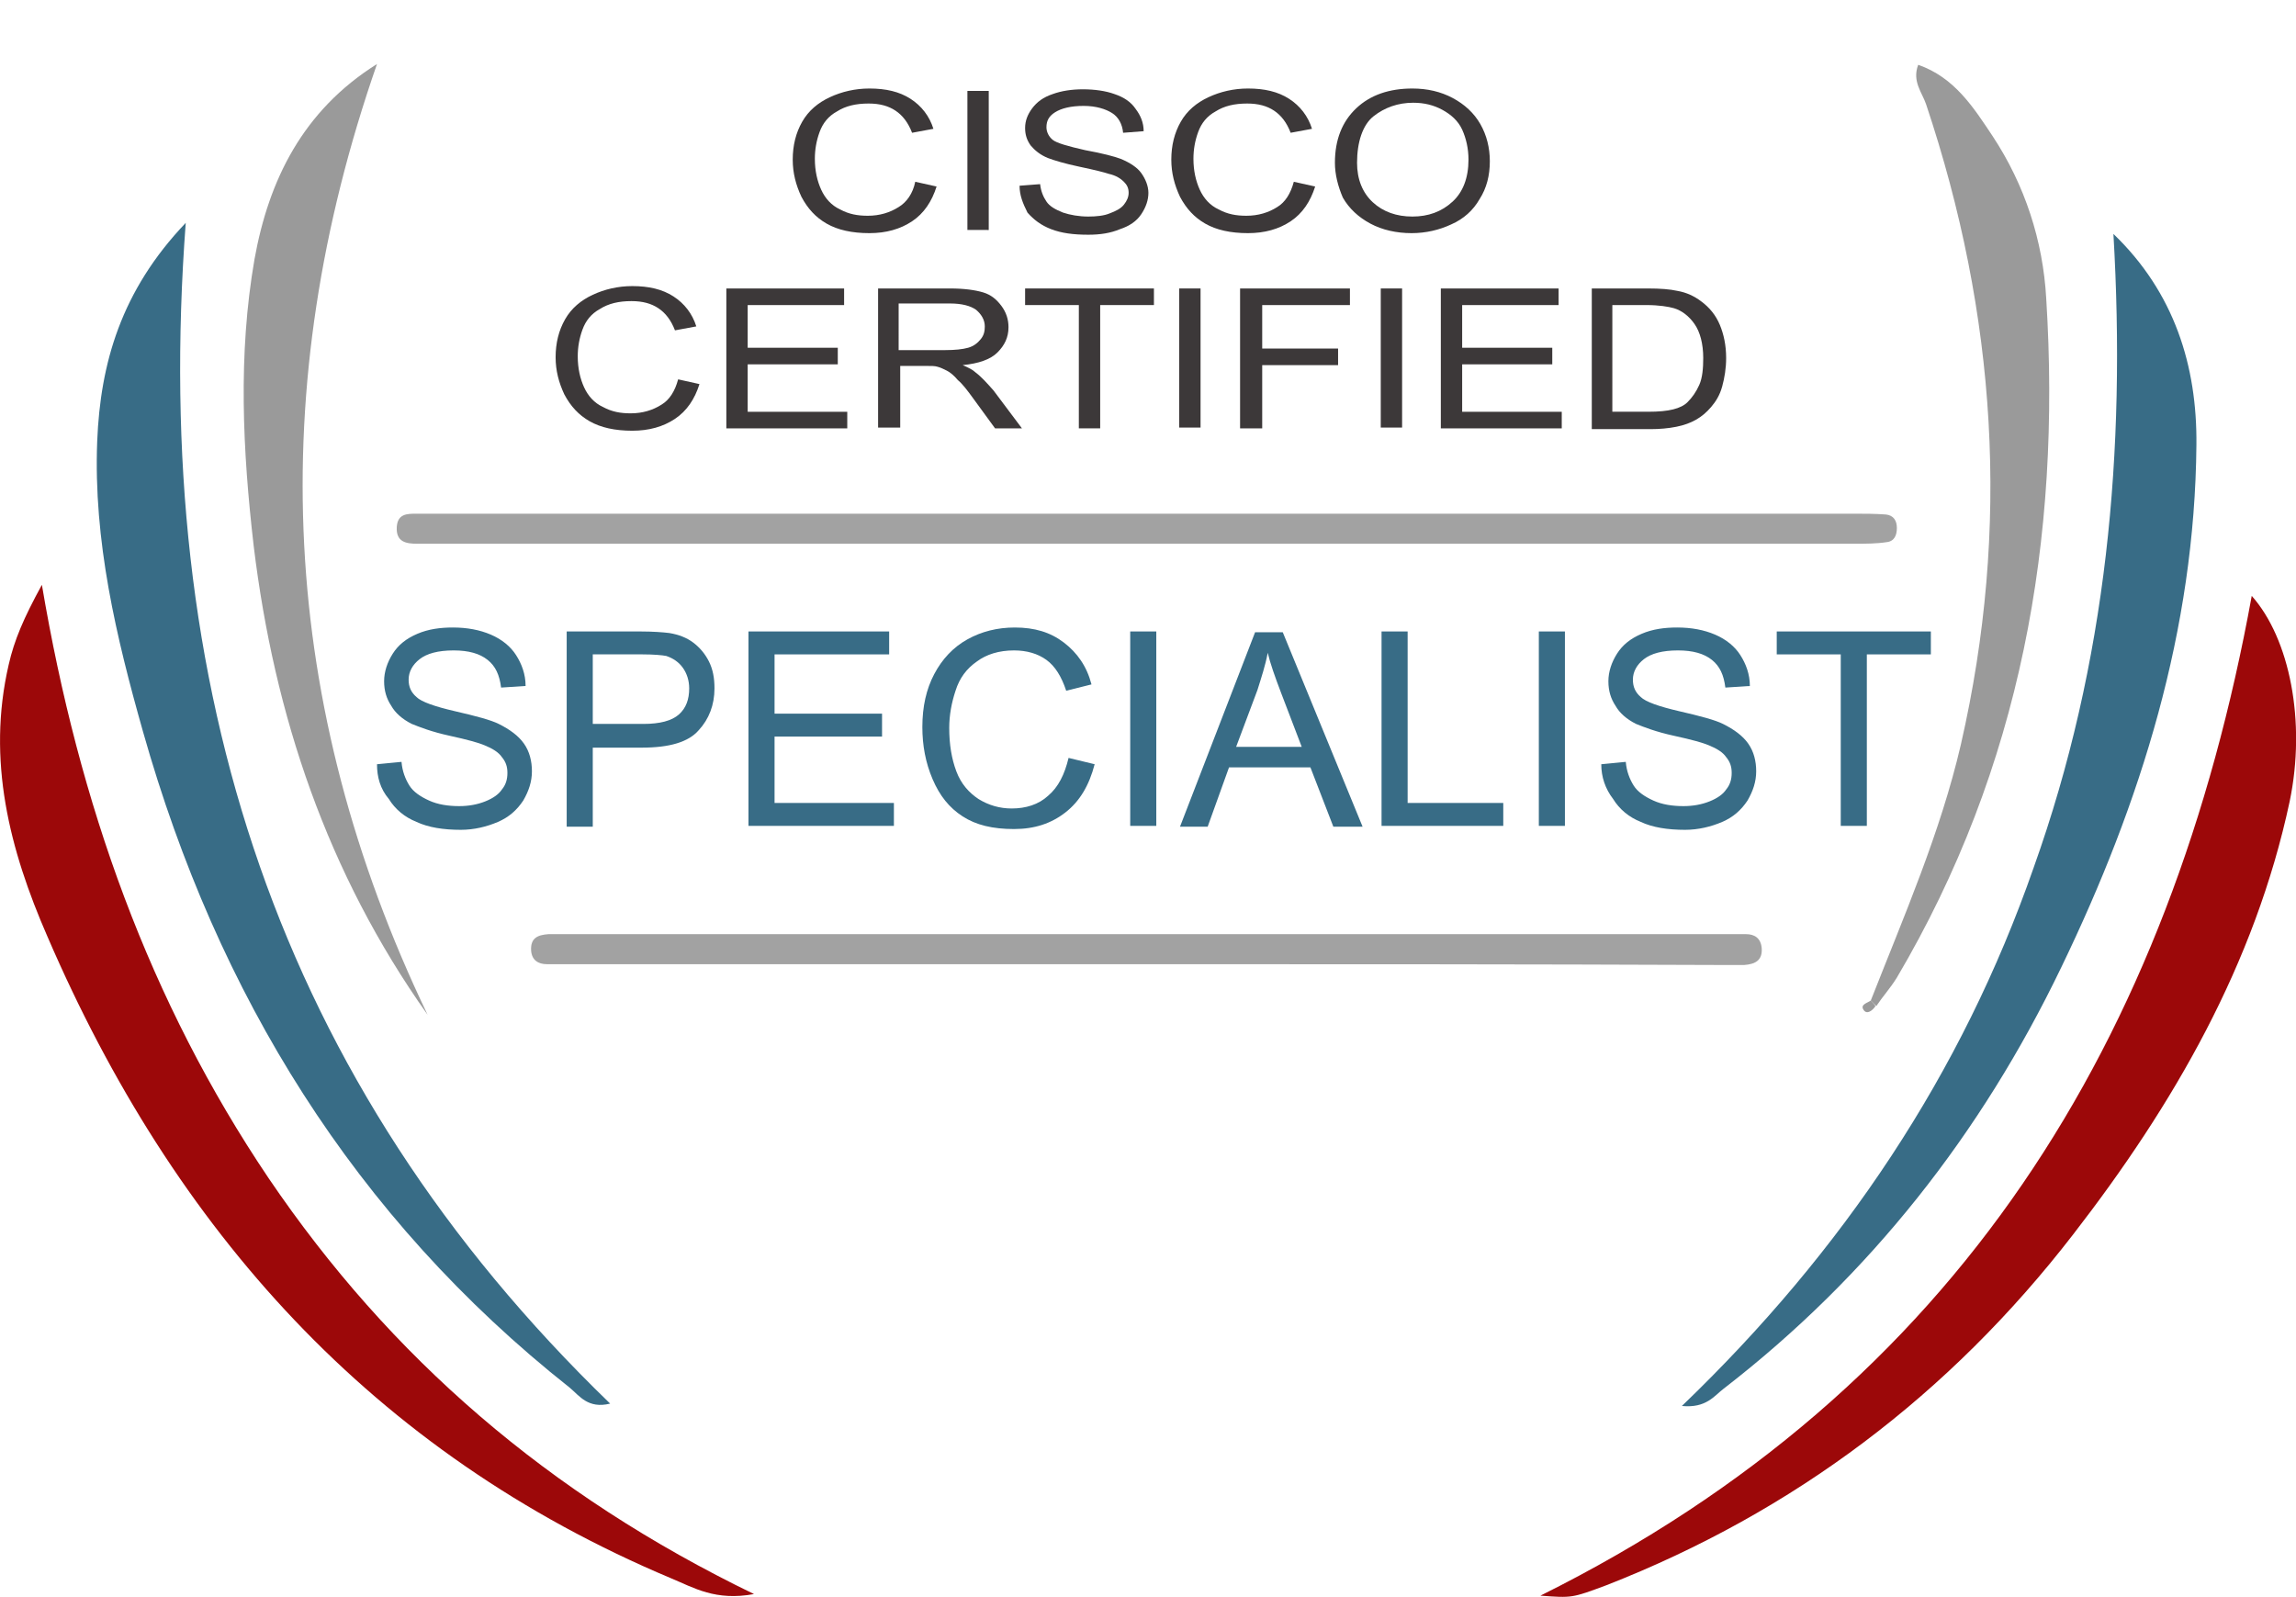 <?xml version="1.0" encoding="utf-8"?>
<!-- Generator: Adobe Illustrator 21.1.0, SVG Export Plug-In . SVG Version: 6.00 Build 0)  -->
<svg version="1.1" xmlns="http://www.w3.org/2000/svg" xmlns:xlink="http://www.w3.org/1999/xlink" x="0px" y="0px"
	 viewBox="0 0 290.5 202.1" style="enable-background:new 0 0 290.5 202.1;" xml:space="preserve">
<style type="text/css">
	.st0{fill:#9C0809;}
	.st1{fill:#386C86;}
	.st2{fill:#A2A2A2;}
	.st3{fill:#9A9A9A;}
	.st4{fill:#3C3839;}
</style>
<g id="Livello_1">
	<g>
		<path class="st0" d="M194.9,201.9c52.9-26.3,79.8-70.5,90-126.5c4.8,5.4,6.9,15.9,4.8,26c-4.4,20.6-14.7,38.4-27.4,54.8
			c-15.6,20.2-35.3,35.1-59.1,44.4C198.9,202.2,198.9,202.2,194.9,201.9z"/>
		<path class="st0" d="M95.4,201.7c-4.9,0.9-7.6-0.8-10.5-2C47.1,183.8,22,155.6,6,118.5c-4.8-11-7.7-22.3-4.9-34.4
			C1.8,81,3,78.2,5.3,74c4.7,27.8,13.6,52.7,28.7,75.1C49.4,171.8,69.4,189.1,95.4,201.7z"/>
		<path class="st1" d="M267.4,29.6c7.7,7.4,10.6,16.7,10.5,26.7c-0.2,23.4-7,45.2-17.1,66.1c-10.1,21-24.2,39-42.7,53.3
			c-1.2,0.9-2.2,2.5-5.3,2.2c20.4-19.6,35.4-42,44.5-68.1C266.6,83.8,269,57,267.4,29.6z"/>
		<path class="st1" d="M23.5,28.2C19.1,86.9,35,136.8,77.2,177.6c-2.8,0.7-3.9-1-5.1-2c-27.3-21.6-44.6-49.8-54-83
			c-3.4-12-6.3-24.2-5.8-36.8C12.7,46,15.3,36.8,23.5,28.2z"/>
		<path class="st2" d="M145.1,65c29.8,0,59.6,0,89.5,0c1.3,0,2.7,0,4,0.1c1,0.1,1.4,0.8,1.4,1.7c0,0.9-0.3,1.7-1.3,1.8
			c-1.3,0.2-2.7,0.2-4,0.2c-59.8,0-119.6,0-179.4,0c-0.8,0-1.7,0-2.5,0c-1.4,0-2.7-0.2-2.6-2.1c0.1-1.7,1.3-1.7,2.5-1.7
			c1.2,0,2.3,0,3.5,0C85.8,65,115.5,65,145.1,65z"/>
		<path class="st3" d="M54.1,128.4c-12.7-17.9-19.4-37.9-22-59.3c-1.4-12.1-2-24.2,0.1-36.3c1.8-10,6.1-18.8,15.5-24.7
			C33.4,49.2,35.3,89.2,54.1,128.4z"/>
		<path class="st3" d="M236.7,126.6c4.2-10.7,8.8-21.2,11.4-32.4c6.3-27.5,4.5-54.4-4.4-81c-0.5-1.5-1.8-2.9-1-5
			c4.6,1.6,7,5.4,9.4,9c4.1,6.2,6.4,13.3,6.8,20.6c1.9,30.4-3.2,59.3-18.9,85.9c-0.8,1.3-1.8,2.4-2.6,3.6
			C237.1,127,236.9,126.8,236.7,126.6z"/>
		<path class="st2" d="M145.2,122c-24,0-48,0-72,0c-1.3,0-2.7,0-4,0c-1.1,0-1.9-0.5-2-1.7c-0.1-1.6,0.8-2,2.2-2.1c1,0,2,0,3,0
			c48.5,0,97,0,145.5,0c1,0,2,0,3,0c1.1,0,1.9,0.5,2,1.8c0.1,1.5-0.8,2-2.2,2.1c-1.2,0-2.3,0-3.5,0C193.2,122,169.2,122,145.2,122z"
			/>
		<path class="st3" d="M237.3,127.3c-0.4,0.6-1.1,1.1-1.5,0.5c-0.5-0.7,0.5-0.9,0.9-1.2C236.9,126.8,237.1,127,237.3,127.3z"/>
	</g>
	<g>
		<path class="st1" d="M47.7,96.7l3.1-0.3c0.1,1.2,0.5,2.2,1,3s1.4,1.4,2.5,1.9c1.1,0.5,2.4,0.7,3.8,0.7c1.2,0,2.3-0.2,3.3-0.6
			c1-0.4,1.7-0.9,2.1-1.5c0.5-0.6,0.7-1.3,0.7-2.1c0-0.8-0.2-1.4-0.7-2c-0.4-0.6-1.2-1.1-2.2-1.5c-0.7-0.3-2.1-0.7-4.4-1.2
			c-2.3-0.5-3.8-1.1-4.8-1.5c-1.2-0.6-2.1-1.4-2.6-2.3c-0.6-0.9-0.9-1.9-0.9-3.1c0-1.2,0.4-2.4,1.1-3.5c0.7-1.1,1.7-1.9,3.1-2.5
			c1.4-0.6,2.9-0.8,4.5-0.8c1.8,0,3.4,0.3,4.8,0.9s2.5,1.5,3.2,2.6s1.2,2.4,1.2,3.9l-3.1,0.2c-0.2-1.6-0.7-2.7-1.7-3.5
			c-1-0.8-2.4-1.2-4.3-1.2c-2,0-3.4,0.4-4.3,1.1c-0.9,0.7-1.4,1.6-1.4,2.6c0,0.9,0.3,1.6,1,2.2c0.6,0.6,2.3,1.2,4.9,1.8
			s4.5,1.1,5.5,1.6c1.4,0.7,2.5,1.5,3.2,2.5c0.7,1,1,2.2,1,3.5c0,1.3-0.4,2.5-1.1,3.7c-0.8,1.2-1.8,2.1-3.2,2.7c-1.4,0.6-3,1-4.7,1
			c-2.2,0-4.1-0.3-5.6-1c-1.5-0.6-2.7-1.6-3.5-2.9C48.1,99.8,47.7,98.3,47.7,96.7z"/>
		<path class="st1" d="M71.7,104.6V79.9H81c1.6,0,2.9,0.1,3.7,0.2c1.2,0.2,2.2,0.6,3,1.2c0.8,0.6,1.5,1.4,2,2.4
			c0.5,1,0.7,2.1,0.7,3.4c0,2.1-0.7,3.9-2,5.3c-1.3,1.5-3.7,2.2-7.2,2.2H75v10H71.7z M75,91.6h6.4c2.1,0,3.6-0.4,4.5-1.2
			c0.9-0.8,1.3-1.9,1.3-3.3c0-1-0.3-1.9-0.8-2.6c-0.5-0.7-1.2-1.2-2.1-1.5c-0.5-0.1-1.6-0.2-3-0.2H75V91.6z"/>
		<path class="st1" d="M94.7,104.6V79.9h17.8v2.9H98v7.5h13.6v2.9H98v8.4h15.1v2.9H94.7z"/>
		<path class="st1" d="M135.2,95.9l3.3,0.8c-0.7,2.7-1.9,4.7-3.7,6.1s-3.9,2.1-6.5,2.1c-2.7,0-4.8-0.5-6.5-1.6s-2.9-2.6-3.8-4.7
			s-1.3-4.3-1.3-6.6c0-2.6,0.5-4.8,1.5-6.7s2.4-3.4,4.2-4.4s3.8-1.5,6-1.5c2.5,0,4.5,0.6,6.2,1.9c1.7,1.3,2.9,3,3.5,5.3l-3.2,0.8
			c-0.6-1.8-1.4-3.1-2.5-3.9c-1.1-0.8-2.5-1.2-4.1-1.2c-1.9,0-3.5,0.5-4.7,1.4c-1.3,0.9-2.2,2.1-2.7,3.7c-0.5,1.5-0.8,3.1-0.8,4.7
			c0,2.1,0.3,3.9,0.9,5.5s1.6,2.7,2.8,3.5c1.3,0.8,2.7,1.2,4.2,1.2c1.8,0,3.4-0.5,4.6-1.6C133.9,99.6,134.7,98,135.2,95.9z"/>
		<path class="st1" d="M143,104.6V79.9h3.3v24.6H143z"/>
		<path class="st1" d="M149.3,104.6l9.5-24.6h3.5l10.1,24.6h-3.7l-2.9-7.5h-10.3l-2.7,7.5H149.3z M156.4,94.5h8.3l-2.6-6.8
			c-0.8-2.1-1.4-3.8-1.7-5.1c-0.3,1.6-0.8,3.1-1.3,4.7L156.4,94.5z"/>
		<path class="st1" d="M174.8,104.6V79.9h3.3v21.7h12.1v2.9H174.8z"/>
		<path class="st1" d="M194.7,104.6V79.9h3.3v24.6H194.7z"/>
		<path class="st1" d="M202.6,96.7l3.1-0.3c0.1,1.2,0.5,2.2,1,3s1.4,1.4,2.5,1.9c1.1,0.5,2.4,0.7,3.8,0.7c1.2,0,2.3-0.2,3.3-0.6
			c1-0.4,1.7-0.9,2.1-1.5c0.5-0.6,0.7-1.3,0.7-2.1c0-0.8-0.2-1.4-0.7-2c-0.4-0.6-1.2-1.1-2.2-1.5c-0.7-0.3-2.1-0.7-4.4-1.2
			c-2.3-0.5-3.8-1.1-4.8-1.5c-1.2-0.6-2.1-1.4-2.6-2.3c-0.6-0.9-0.9-1.9-0.9-3.1c0-1.2,0.4-2.4,1.1-3.5c0.7-1.1,1.7-1.9,3.1-2.5
			c1.4-0.6,2.9-0.8,4.5-0.8c1.8,0,3.4,0.3,4.8,0.9s2.5,1.5,3.2,2.6s1.2,2.4,1.2,3.9l-3.1,0.2c-0.2-1.6-0.7-2.7-1.7-3.5
			c-1-0.8-2.4-1.2-4.3-1.2c-2,0-3.4,0.4-4.3,1.1c-0.9,0.7-1.4,1.6-1.4,2.6c0,0.9,0.3,1.6,1,2.2c0.6,0.6,2.3,1.2,4.9,1.8
			s4.5,1.1,5.5,1.6c1.4,0.7,2.5,1.5,3.2,2.5c0.7,1,1,2.2,1,3.5c0,1.3-0.4,2.5-1.1,3.7c-0.8,1.2-1.8,2.1-3.2,2.7c-1.4,0.6-3,1-4.7,1
			c-2.2,0-4.1-0.3-5.6-1c-1.5-0.6-2.7-1.6-3.5-2.9C203.1,99.8,202.6,98.3,202.6,96.7z"/>
		<path class="st1" d="M232.9,104.6V82.8h-8.1v-2.9h19.5v2.9h-8.1v21.7H232.9z"/>
	</g>
	<g>
		<path class="st4" d="M115.8,23l2.7,0.6c-0.6,1.9-1.6,3.4-3.1,4.4c-1.5,1-3.3,1.5-5.4,1.5c-2.2,0-4-0.4-5.4-1.2
			c-1.4-0.8-2.4-1.9-3.2-3.4c-0.7-1.5-1.1-3-1.1-4.7c0-1.8,0.4-3.4,1.2-4.8c0.8-1.4,2-2.4,3.5-3.1c1.5-0.7,3.2-1.1,5-1.1
			c2.1,0,3.8,0.4,5.2,1.3s2.4,2.2,2.9,3.8l-2.7,0.5c-0.5-1.3-1.2-2.2-2.1-2.8s-2-0.9-3.4-0.9c-1.6,0-2.9,0.3-4,1
			c-1.1,0.6-1.8,1.5-2.2,2.6c-0.4,1.1-0.6,2.2-0.6,3.4c0,1.5,0.3,2.8,0.8,3.9c0.5,1.1,1.3,2,2.4,2.5c1.1,0.6,2.2,0.8,3.5,0.8
			c1.5,0,2.8-0.4,3.9-1.1C114.7,25.6,115.5,24.5,115.8,23z"/>
		<path class="st4" d="M122.4,29.2V11.5h2.7v17.6H122.4z"/>
		<path class="st4" d="M129,23.5l2.6-0.2c0.1,0.9,0.4,1.6,0.8,2.2c0.4,0.6,1.1,1,2.1,1.4c0.9,0.3,2,0.5,3.2,0.5c1,0,2-0.1,2.7-0.4
			c0.8-0.3,1.4-0.6,1.8-1.1c0.4-0.5,0.6-1,0.6-1.5c0-0.6-0.2-1-0.6-1.4s-1-0.8-1.9-1c-0.6-0.2-1.8-0.5-3.7-0.9
			c-1.9-0.4-3.2-0.8-4-1.1c-1-0.4-1.7-1-2.2-1.6c-0.5-0.7-0.7-1.4-0.7-2.2c0-0.9,0.3-1.7,0.9-2.5s1.4-1.4,2.6-1.8
			c1.1-0.4,2.4-0.6,3.8-0.6c1.5,0,2.9,0.2,4,0.6c1.2,0.4,2.1,1,2.7,1.9c0.6,0.8,1,1.7,1,2.8l-2.6,0.2c-0.1-1.1-0.6-2-1.4-2.5
			s-2-0.9-3.6-0.9c-1.6,0-2.8,0.3-3.6,0.8c-0.8,0.5-1.1,1.1-1.1,1.9c0,0.6,0.3,1.2,0.8,1.6c0.5,0.4,1.9,0.8,4.1,1.3
			c2.2,0.4,3.7,0.8,4.5,1.1c1.2,0.5,2.1,1.1,2.6,1.8s0.9,1.6,0.9,2.5c0,0.9-0.3,1.8-0.9,2.7s-1.5,1.5-2.7,1.9
			c-1.2,0.5-2.5,0.7-4,0.7c-1.9,0-3.4-0.2-4.7-0.7c-1.3-0.5-2.2-1.2-3-2.1C129.4,25.7,129,24.7,129,23.5z"/>
		<path class="st4" d="M163.7,23l2.7,0.6c-0.6,1.9-1.6,3.4-3.1,4.4c-1.5,1-3.3,1.5-5.4,1.5c-2.2,0-4-0.4-5.4-1.2
			c-1.4-0.8-2.4-1.9-3.2-3.4c-0.7-1.5-1.1-3-1.1-4.7c0-1.8,0.4-3.4,1.2-4.8c0.8-1.4,2-2.4,3.5-3.1c1.5-0.7,3.2-1.1,5-1.1
			c2.1,0,3.8,0.4,5.2,1.3s2.4,2.2,2.9,3.8l-2.7,0.5c-0.5-1.3-1.2-2.2-2.1-2.8s-2-0.9-3.4-0.9c-1.6,0-2.9,0.3-4,1
			c-1.1,0.6-1.8,1.5-2.2,2.6c-0.4,1.1-0.6,2.2-0.6,3.4c0,1.5,0.3,2.8,0.8,3.9c0.5,1.1,1.3,2,2.4,2.5c1.1,0.6,2.2,0.8,3.5,0.8
			c1.5,0,2.8-0.4,3.9-1.1C162.6,25.6,163.3,24.5,163.7,23z"/>
		<path class="st4" d="M168.9,20.6c0-2.9,0.9-5.2,2.7-6.9c1.8-1.7,4.2-2.5,7.1-2.5c1.9,0,3.6,0.4,5.1,1.2c1.5,0.8,2.7,1.9,3.5,3.3
			s1.2,3,1.2,4.7c0,1.8-0.4,3.4-1.3,4.8c-0.8,1.4-2,2.5-3.6,3.2c-1.5,0.7-3.2,1.1-5,1.1c-1.9,0-3.7-0.4-5.2-1.2
			c-1.5-0.8-2.7-1.9-3.5-3.3C169.3,23.6,168.9,22.1,168.9,20.6z M171.7,20.6c0,2.1,0.7,3.8,2,5c1.3,1.2,3,1.8,5,1.8
			c2,0,3.7-0.6,5.1-1.9c1.3-1.2,2-3,2-5.3c0-1.4-0.3-2.7-0.8-3.8s-1.4-1.9-2.5-2.5c-1.1-0.6-2.3-0.9-3.7-0.9c-1.9,0-3.6,0.6-5,1.7
			S171.7,18,171.7,20.6z"/>
		<path class="st4" d="M85.8,48l2.7,0.6c-0.6,1.9-1.6,3.4-3.1,4.4c-1.5,1-3.3,1.5-5.4,1.5c-2.2,0-4-0.4-5.4-1.2
			c-1.4-0.8-2.4-1.9-3.2-3.4c-0.7-1.5-1.1-3-1.1-4.7c0-1.8,0.4-3.4,1.2-4.8c0.8-1.4,2-2.4,3.5-3.1c1.5-0.7,3.2-1.1,5-1.1
			c2.1,0,3.8,0.4,5.2,1.3s2.4,2.2,2.9,3.8l-2.7,0.5c-0.5-1.3-1.2-2.2-2.1-2.8s-2-0.9-3.4-0.9c-1.6,0-2.9,0.3-4,1
			c-1.1,0.6-1.8,1.5-2.2,2.6c-0.4,1.1-0.6,2.2-0.6,3.4c0,1.5,0.3,2.8,0.8,3.9c0.5,1.1,1.3,2,2.4,2.5c1.1,0.6,2.2,0.8,3.5,0.8
			c1.5,0,2.8-0.4,3.9-1.1C84.7,50.6,85.4,49.5,85.8,48z"/>
		<path class="st4" d="M91.9,54.2V36.5h14.9v2.1H94.6V44H106v2.1H94.6v6h12.6v2.1H91.9z"/>
		<path class="st4" d="M111.1,54.2V36.5h9.1c1.8,0,3.2,0.2,4.2,0.5c1,0.3,1.7,0.9,2.3,1.7c0.6,0.8,0.9,1.7,0.9,2.7
			c0,1.3-0.5,2.3-1.4,3.2c-0.9,0.9-2.4,1.4-4.4,1.6c0.7,0.3,1.3,0.6,1.6,0.9c0.8,0.6,1.5,1.4,2.3,2.3l3.6,4.8h-3.4l-2.7-3.7
			c-0.8-1.1-1.4-1.9-2-2.4c-0.5-0.6-1-1-1.4-1.2c-0.4-0.2-0.8-0.4-1.2-0.5c-0.3-0.1-0.8-0.1-1.5-0.1h-3.2v7.8H111.1z M113.8,44.3
			h5.8c1.2,0,2.2-0.1,2.9-0.3c0.7-0.2,1.2-0.6,1.6-1.1s0.5-1,0.5-1.6c0-0.8-0.4-1.5-1.1-2.1c-0.7-0.5-1.8-0.8-3.3-0.8h-6.5V44.3z"/>
		<path class="st4" d="M136.5,54.2V38.6h-6.8v-2.1H146v2.1h-6.8v15.6H136.5z"/>
		<path class="st4" d="M149.2,54.2V36.5h2.7v17.6H149.2z"/>
		<path class="st4" d="M156.9,54.2V36.5h13.9v2.1h-11.1v5.5h9.6v2.1h-9.6v8H156.9z"/>
		<path class="st4" d="M174.7,54.2V36.5h2.7v17.6H174.7z"/>
		<path class="st4" d="M182.3,54.2V36.5h14.9v2.1H185V44h11.4v2.1H185v6h12.6v2.1H182.3z"/>
		<path class="st4" d="M201.4,54.2V36.5h7.1c1.6,0,2.8,0.1,3.7,0.3c1.2,0.2,2.2,0.7,3,1.3c1.1,0.8,1.9,1.8,2.4,3
			c0.5,1.2,0.8,2.6,0.8,4.2c0,1.3-0.2,2.5-0.5,3.6s-0.8,1.9-1.4,2.6c-0.6,0.7-1.2,1.2-1.9,1.6s-1.5,0.7-2.5,0.9
			c-1,0.2-2.1,0.3-3.3,0.3H201.4z M204.1,52.1h4.4c1.4,0,2.4-0.1,3.2-0.3c0.8-0.2,1.4-0.5,1.8-0.9c0.6-0.6,1.1-1.3,1.5-2.2
			c0.4-0.9,0.5-2.1,0.5-3.4c0-1.8-0.4-3.3-1.1-4.3c-0.7-1-1.6-1.7-2.6-2c-0.7-0.2-1.9-0.4-3.5-0.4h-4.3V52.1z"/>
	</g>
</g>
<g id="Livello_2">
</g>
</svg>
